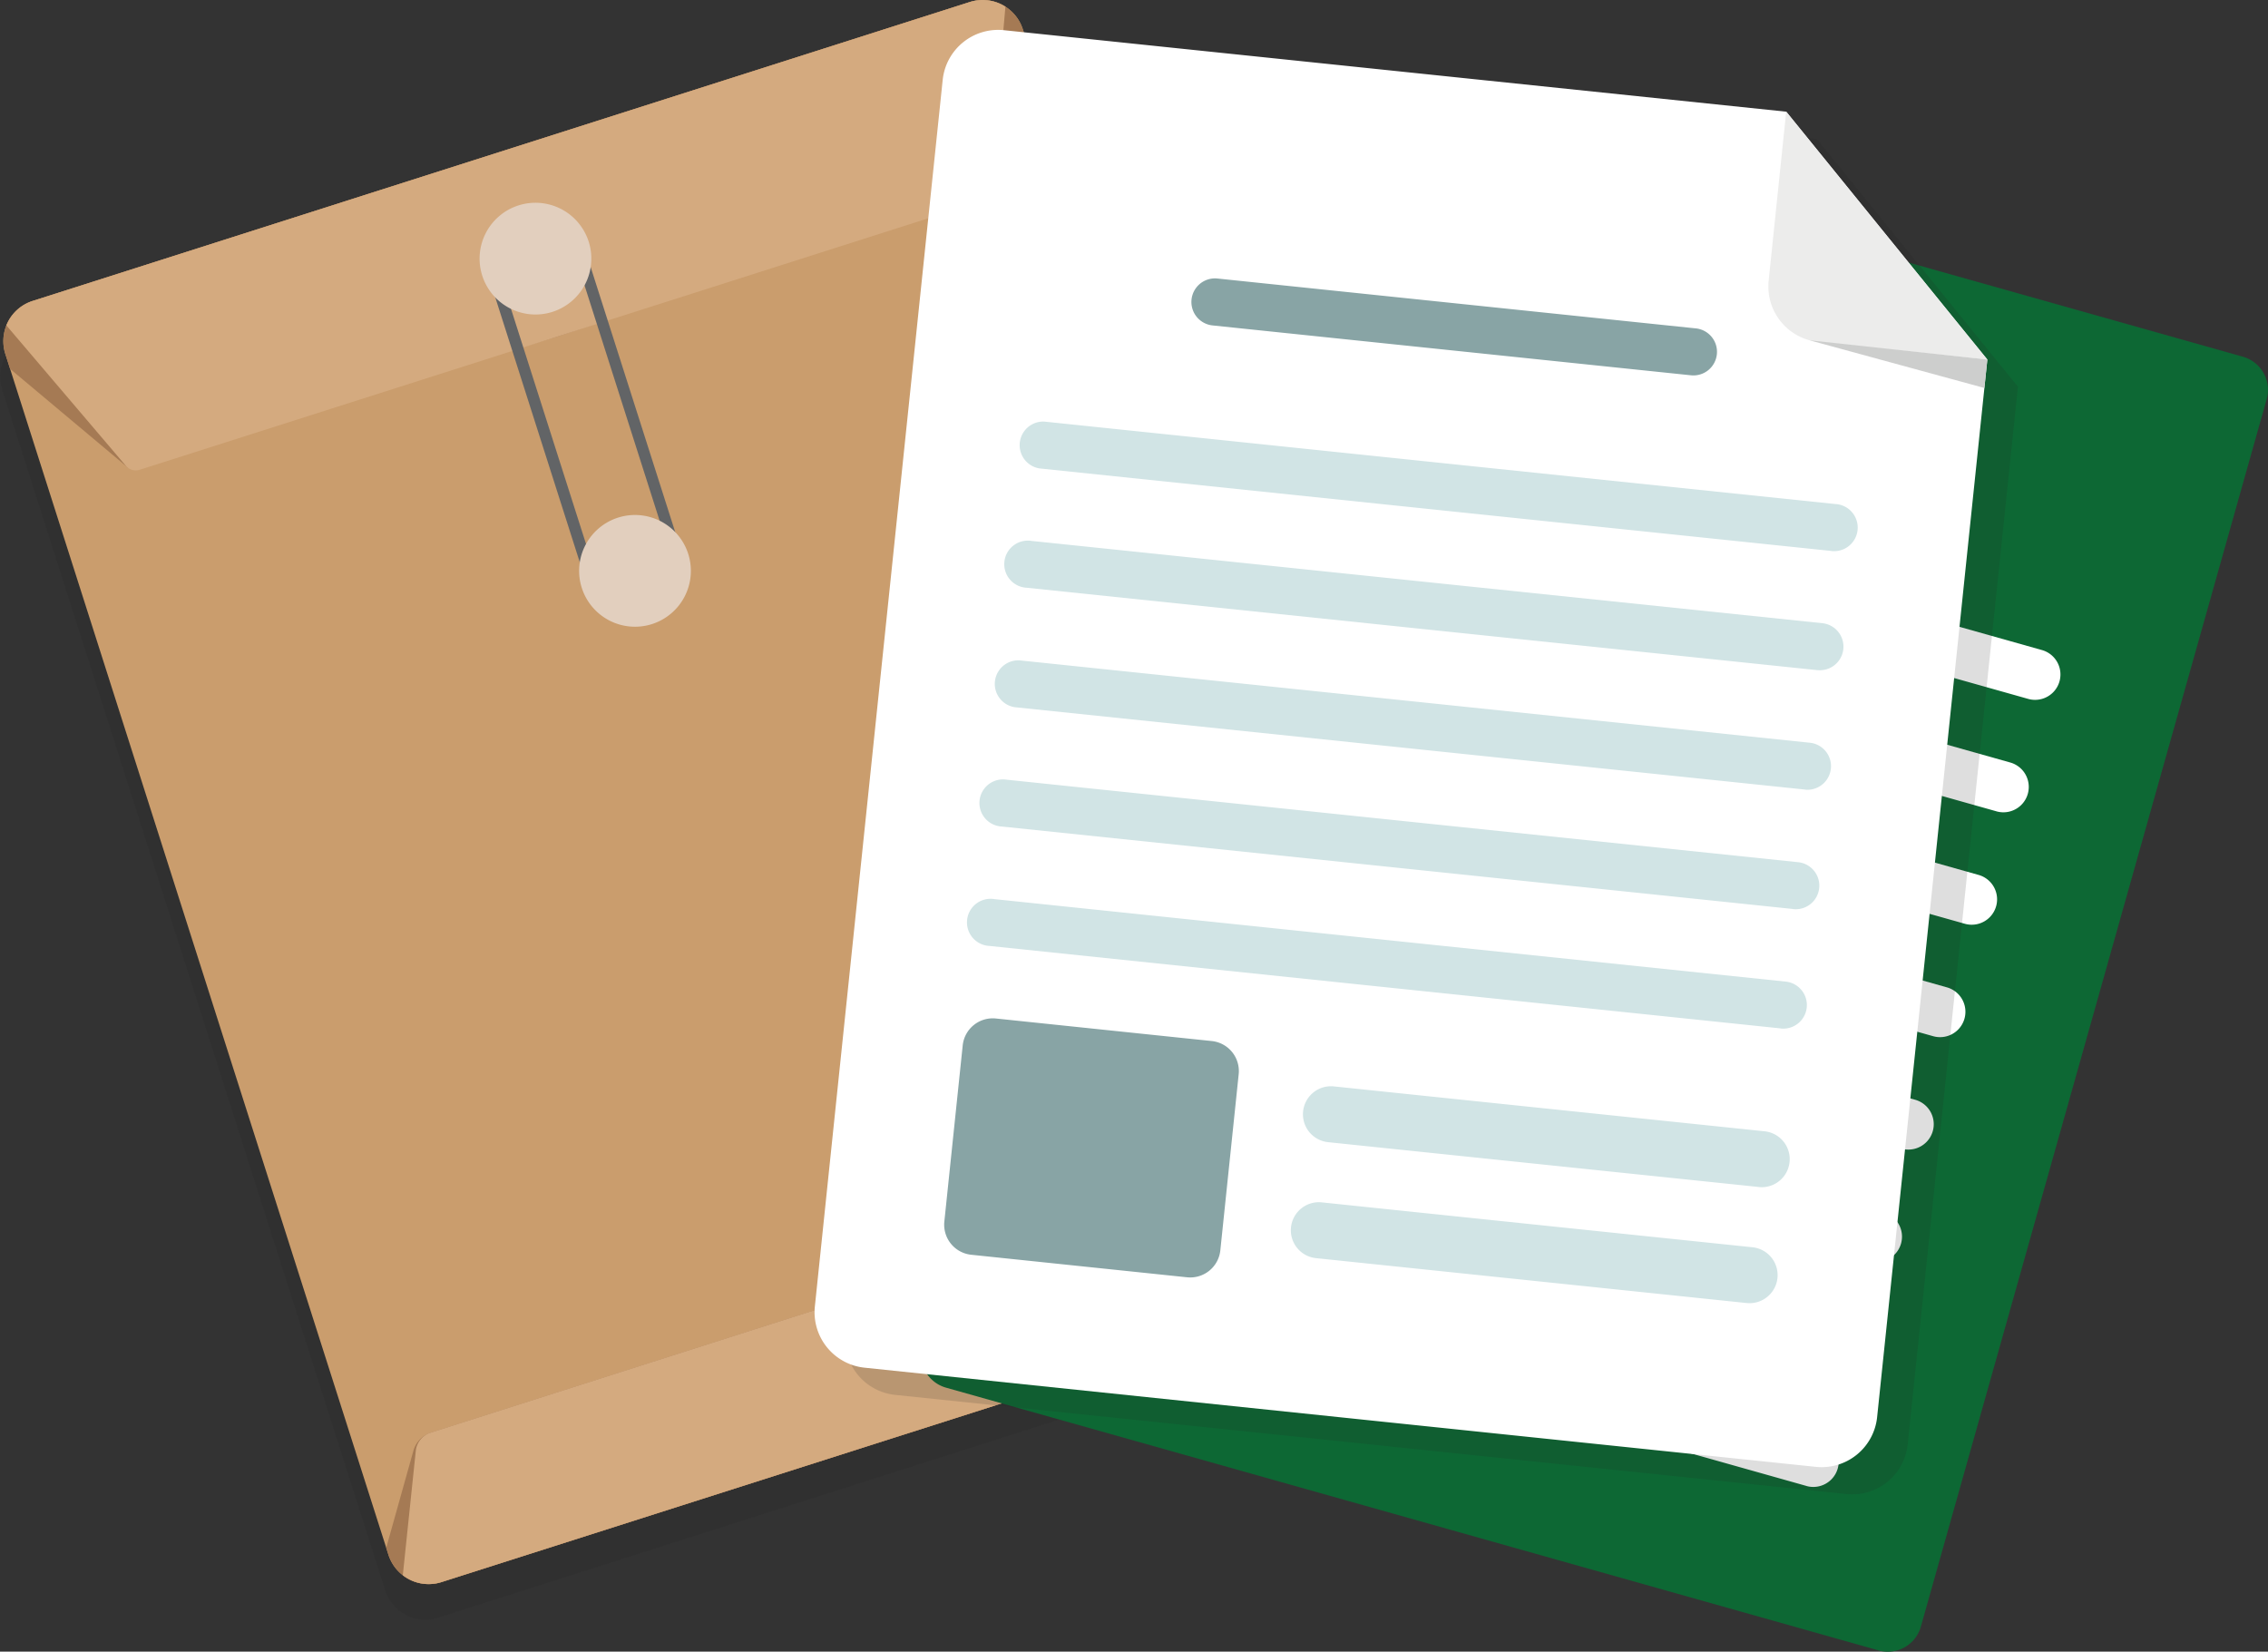 <svg id="グループ_687" data-name="グループ 687" xmlns="http://www.w3.org/2000/svg" xmlns:xlink="http://www.w3.org/1999/xlink" width="130.795" height="95.251" viewBox="0 0 130.795 95.251">
  <rect x="0" y="0" width="130.795" height="95.251" fill="#333333" stroke="none"/>
  <defs>
    <clipPath id="clip-path">
      <rect id="長方形_529" data-name="長方形 529" width="130.795" height="95.251" fill="none"/>
    </clipPath>
    <clipPath id="clip-path-3">
      <rect id="長方形_526" data-name="長方形 526" width="80.999" height="91.353" fill="none"/>
    </clipPath>
    <clipPath id="clip-path-4">
      <rect id="長方形_527" data-name="長方形 527" width="67.635" height="82.888" fill="none"/>
    </clipPath>
  </defs>
  <g id="グループ_250" data-name="グループ 250" clip-path="url(#clip-path)">
    <g id="グループ_249" data-name="グループ 249">
      <g id="グループ_248" data-name="グループ 248" clip-path="url(#clip-path)">
        <g id="グループ_244" data-name="グループ 244" transform="translate(0 2.059)" opacity="0.15" style="mix-blend-mode: multiply;isolation: isolate">
          <g id="グループ_243" data-name="グループ 243">
            <g id="グループ_242" data-name="グループ 242" clip-path="url(#clip-path-3)">
              <path id="パス_2259" data-name="パス 2259" d="M80.644,82.662c.012-.021.024-.041.036-.062.035-.061.066-.123.1-.187.008-.018.017-.037.025-.055a2.421,2.421,0,0,0,.119-.349c.01-.036.019-.073.026-.109s.012-.061.017-.092.014-.088.019-.132c0-.025.006-.05.008-.075C81,81.53,81,81.46,81,81.39c0-.012,0-.023,0-.035,0-.061,0-.122-.011-.184,0-.022-.005-.045-.008-.068q-.01-.08-.025-.159c0-.022-.008-.043-.013-.065-.016-.073-.035-.146-.058-.218l-.127-.4L59.066,12.269l-.273-.856c-.024-.076-.052-.149-.083-.22-.01-.023-.021-.044-.032-.067-.022-.048-.045-.1-.07-.142-.014-.025-.028-.049-.043-.072-.025-.042-.05-.084-.078-.124-.016-.024-.033-.047-.049-.069-.028-.039-.058-.077-.088-.114-.018-.022-.036-.043-.054-.064-.032-.036-.065-.071-.1-.1s-.038-.039-.058-.058-.071-.063-.107-.093c-.021-.018-.042-.036-.064-.053s-.069-.05-.1-.074a2.448,2.448,0,0,0-.3-.178l-.053-.024c-.057-.027-.115-.053-.175-.076-.026-.01-.052-.018-.078-.027-.053-.018-.105-.035-.159-.05l-.09-.022c-.051-.012-.1-.022-.156-.03l-.1-.014c-.052-.006-.1-.01-.157-.013l-.1,0c-.054,0-.108,0-.162,0-.032,0-.064,0-.1.006-.058.006-.117.015-.176.025-.027,0-.055.007-.082.013a2.5,2.5,0,0,0-.257.066L1.692,27.076a2.46,2.46,0,0,0-.248.095c-.025.011-.049.025-.074.037-.054.026-.107.053-.158.082-.027.016-.053.033-.08.05-.046.029-.092.059-.136.091-.026.019-.051.039-.076.058-.042.033-.083.068-.123.1l-.067.064c-.039.039-.077.079-.114.12C.6,27.8.578,27.82.56,27.842c-.037.045-.072.092-.106.139-.014.02-.03.04-.043.061-.037.055-.071.113-.1.171-.008.014-.017.028-.025.042a2.433,2.433,0,0,0-.136.31c-.015.042-.031.084-.044.126s-.015.056-.022.085c-.012.044-.023.088-.032.133-.006.029-.01.058-.015.087-.007.045-.014.09-.019.136,0,.029-.006.059-.008.088,0,.046-.005.092-.006.139,0,.029,0,.059,0,.088,0,.048,0,.1.008.143,0,.028,0,.057.008.085.006.052.015.1.025.156,0,.024.008.049.013.073.016.076.036.152.06.228l.273.857,21.69,67.99.128.4c.023.072.05.142.079.211.009.02.018.04.027.06.022.049.046.1.072.144.011.02.021.04.033.06q.046.08.1.155l.019.03c.041.057.084.112.129.166.016.019.033.037.05.056s.06.066.092.1l.067.064c.028.026.057.05.086.075s.052.044.079.065c.045.035.091.067.138.1l.069.044q.067.042.137.079l.067.034c.044.022.09.043.136.062l.061.025c.058.023.117.043.176.061l.056.016c.055.015.11.029.166.04l.036.008c.065.012.131.021.2.028l.053,0c.067.006.135.009.2.008h.034q.094,0,.189-.011l.04,0c.069-.008.139-.019.209-.033l.045-.01c.072-.016.144-.034.215-.057l54.043-17.24a2.452,2.452,0,0,0,.263-.1c.026-.012.052-.026.078-.039.058-.029.115-.059.17-.092l.08-.05c.053-.035.1-.072.154-.11.022-.017.045-.034.066-.051a2.409,2.409,0,0,0,.182-.166l.016-.015a2.357,2.357,0,0,0,.178-.207c.012-.015.022-.031.033-.046q.064-.087.12-.178" transform="translate(0 -9.722)" fill="#222"/>
            </g>
          </g>
        </g>
        <path id="パス_2260" data-name="パス 2260" d="M59.708,1.695,81.8,70.943A2.436,2.436,0,0,1,80.221,74L26.178,91.24a2.435,2.435,0,0,1-3.057-1.578L1.029,20.414a2.433,2.433,0,0,1,1.578-3.057L56.651.117a2.434,2.434,0,0,1,3.057,1.578" transform="translate(-0.72 -0.001)" fill="#ca9d6d"/>
        <path id="パス_2261" data-name="パス 2261" d="M59.708,1.694l.273.856-2.238,8.582L33.018,19.359,8.1,26.971,1.3,21.271l-.273-.857a2.432,2.432,0,0,1,1.578-3.057L56.651.116a2.432,2.432,0,0,1,3.057,1.578" transform="translate(-0.72 0)" fill="#a57a54"/>
        <path id="パス_2262" data-name="パス 2262" d="M163.845,318.213l.127.4a2.433,2.433,0,0,1-1.578,3.057l-54.043,17.24a2.433,2.433,0,0,1-3.057-1.578l-.128-.4,1.573-5.618a1.521,1.521,0,0,1,.984-1.016l50.194-16.013a1.529,1.529,0,0,1,1.392.258Z" transform="translate(-82.893 -247.669)" fill="#a57a54"/>
        <path id="パス_2263" data-name="パス 2263" d="M167.543,320.086a2.428,2.428,0,0,1-1.588,1.612l-54.043,17.241a2.428,2.428,0,0,1-2.228-.395l.748-7.173a1.233,1.233,0,0,1,.851-1.047l50.194-16.013a1.236,1.236,0,0,1,1.3.36Z" transform="translate(-86.454 -247.699)" fill="#d4aa7f"/>
        <path id="パス_2264" data-name="パス 2264" d="M59.361.386l-.93,10.6a.743.743,0,0,1-.515.645L9.438,27.092a.745.745,0,0,1-.8-.227l-6.893-8.1a2.428,2.428,0,0,1,1.517-1.41L57.309.117a2.426,2.426,0,0,1,2.051.269" transform="translate(-1.379 -0.001)" fill="#d4aa7f"/>
        <path id="パス_2265" data-name="パス 2265" d="M139.946,79.968a2.319,2.319,0,0,1-2.327-1.6l-5.883-18.441a2.314,2.314,0,0,1,1.5-2.9l1.1-.352a2.313,2.313,0,0,1,2.9,1.5l5.883,18.44a2.313,2.313,0,0,1-1.5,2.9l-1.1.352a2.3,2.3,0,0,1-.573.106m-5-22.743a1.646,1.646,0,0,0-.408.075l-1.1.352a1.654,1.654,0,0,0-1.069,2.071l5.883,18.44a1.653,1.653,0,0,0,2.071,1.069l1.1-.352a1.654,1.654,0,0,0,1.069-2.071l-5.883-18.44a1.658,1.658,0,0,0-1.663-1.145" transform="translate(-103.75 -44.584)" fill="#626466"/>
        <path id="パス_2266" data-name="パス 2266" d="M136.882,57.456a3.222,3.222,0,1,1-4.049-2.091,3.222,3.222,0,0,1,4.049,2.091" transform="translate(-102.932 -43.519)" fill="#e2cfbe"/>
        <path id="パス_2267" data-name="パス 2267" d="M164,142.476a3.222,3.222,0,1,1-4.049-2.091A3.222,3.222,0,0,1,164,142.476" transform="translate(-124.31 -110.533)" fill="#e2cfbe"/>
        <path id="パス_2268" data-name="パス 2268" d="M306,115.081,252.219,99.929a1.984,1.984,0,0,1-1.367-2.44l19.946-70.8a1.984,1.984,0,0,1,2.44-1.367L327.02,40.478a1.984,1.984,0,0,1,1.367,2.44l-19.946,70.8a1.984,1.984,0,0,1-2.44,1.368" transform="translate(-197.667 -19.904)" fill="#0d6834"/>
        <path id="パス_2269" data-name="パス 2269" d="M426.573,103.593l-26.111-7.356a1.463,1.463,0,0,1,.794-2.817l26.111,7.356a1.463,1.463,0,1,1-.794,2.817" transform="translate(-314.809 -73.592)" fill="#b0c8e8"/>
        <path id="パス_2270" data-name="パス 2270" d="M395.241,136.5l-41.129-11.588a1.463,1.463,0,1,1,.793-2.817l41.129,11.588a1.463,1.463,0,0,1-.794,2.817" transform="translate(-278.275 -96.194)" fill="#fff"/>
        <path id="パス_2271" data-name="パス 2271" d="M386.615,167.116l-41.129-11.588a1.463,1.463,0,1,1,.793-2.817L387.408,164.3a1.463,1.463,0,0,1-.794,2.817" transform="translate(-271.476 -120.326)" fill="#fff"/>
        <path id="パス_2272" data-name="パス 2272" d="M377.989,197.732l-41.129-11.588a1.463,1.463,0,1,1,.793-2.817l41.129,11.588a1.463,1.463,0,0,1-.794,2.817" transform="translate(-264.677 -144.458)" fill="#fff"/>
        <path id="パス_2273" data-name="パス 2273" d="M369.363,228.349l-41.129-11.588a1.463,1.463,0,1,1,.793-2.817l41.129,11.588a1.463,1.463,0,0,1-.794,2.817" transform="translate(-257.877 -168.591)" fill="#fff"/>
        <path id="パス_2274" data-name="パス 2274" d="M360.737,258.966l-41.129-11.588a1.463,1.463,0,1,1,.793-2.817l41.129,11.588a1.463,1.463,0,1,1-.794,2.817" transform="translate(-251.078 -192.724)" fill="#fff"/>
        <path id="パス_2275" data-name="パス 2275" d="M352.111,289.582l-41.129-11.588a1.463,1.463,0,1,1,.793-2.817L352.9,286.765a1.463,1.463,0,0,1-.794,2.817" transform="translate(-244.279 -216.856)" fill="#fff"/>
        <path id="パス_2276" data-name="パス 2276" d="M343.486,320.2l-41.129-11.588a1.463,1.463,0,1,1,.793-2.817l41.129,11.588a1.463,1.463,0,1,1-.794,2.817" transform="translate(-237.481 -240.988)" fill="#b0c8e8"/>
        <path id="パス_2277" data-name="パス 2277" d="M334.86,350.815,293.73,339.227a1.463,1.463,0,1,1,.793-2.817L335.653,348a1.463,1.463,0,1,1-.794,2.817" transform="translate(-230.682 -265.12)" fill="#fff"/>
        <g id="グループ_247" data-name="グループ 247" transform="translate(48.739 4.291)" opacity="0.15" style="mix-blend-mode: multiply;isolation: isolate">
          <g id="グループ_246" data-name="グループ 246">
            <g id="グループ_245" data-name="グループ 245" transform="translate(0 -1)" clip-path="url(#clip-path-4)">
              <path id="パス_2278" data-name="パス 2278" d="M286.172,19.266l-45.116-4.7a3.217,3.217,0,0,0-3.533,2.866L230.15,88.165a3.217,3.217,0,0,0,2.866,3.533l54.861,5.718a3.217,3.217,0,0,0,3.533-2.866l6.357-60.99Z" transform="translate(-230.133 -14.546)" fill="#222"/>
            </g>
          </g>
        </g>
        <path id="パス_2279" data-name="パス 2279" d="M277.84,12.847l-45.116-4.7a3.217,3.217,0,0,0-3.533,2.866l-7.372,70.735a3.217,3.217,0,0,0,2.866,3.533L279.546,91a3.217,3.217,0,0,0,3.533-2.866l6.357-60.99Z" transform="translate(-174.826 -6.406)" fill="#fff"/>
        <path id="パス_2280" data-name="パス 2280" d="M481.542,40.157a3.217,3.217,0,0,0,2.866,3.533l9.745,1.016-11.6-14.294Z" transform="translate(-379.544 -23.971)" fill="#ececeb"/>
        <path id="パス_2281" data-name="パス 2281" d="M492.761,92.669l10.078,2.749.171-1.64Z" transform="translate(-388.401 -73.043)" fill="#cdcecd"/>
        <path id="パス_2282" data-name="パス 2282" d="M353.133,81.4l-27.59-2.876a1.36,1.36,0,0,1,.282-2.705l27.59,2.876a1.36,1.36,0,1,1-.282,2.705" transform="translate(-255.637 -59.759)" fill="#88a4a5"/>
        <path id="パス_2283" data-name="パス 2283" d="M324.091,122.2l-45.611-4.754a1.36,1.36,0,0,1,.282-2.7l45.61,4.754a1.36,1.36,0,1,1-.282,2.7" transform="translate(-218.542 -90.433)" fill="#d1e4e5"/>
        <path id="パス_2284" data-name="パス 2284" d="M320.7,154.708l-45.61-4.754a1.36,1.36,0,1,1,.282-2.7L320.985,152a1.36,1.36,0,0,1-.282,2.705" transform="translate(-215.871 -116.058)" fill="#d1e4e5"/>
        <path id="パス_2285" data-name="パス 2285" d="M317.314,187.219l-45.61-4.754a1.36,1.36,0,0,1,.282-2.7l45.61,4.754a1.36,1.36,0,0,1-.282,2.705" transform="translate(-213.2 -141.683)" fill="#d1e4e5"/>
        <path id="パス_2286" data-name="パス 2286" d="M313.926,219.73l-45.61-4.754a1.36,1.36,0,1,1,.282-2.7l45.61,4.754a1.36,1.36,0,1,1-.282,2.705" transform="translate(-210.529 -167.309)" fill="#d1e4e5"/>
        <path id="パス_2287" data-name="パス 2287" d="M310.537,252.241l-45.61-4.754a1.36,1.36,0,1,1,.282-2.7l45.61,4.754a1.36,1.36,0,1,1-.282,2.705" transform="translate(-207.858 -192.934)" fill="#d1e4e5"/>
        <path id="パス_2288" data-name="パス 2288" d="M271.1,292.234l-12.45-1.3a1.742,1.742,0,0,1-1.552-1.914l1.059-10.159a1.743,1.743,0,0,1,1.914-1.552l12.45,1.3a1.742,1.742,0,0,1,1.552,1.913l-1.059,10.159a1.743,1.743,0,0,1-1.914,1.552" transform="translate(-202.638 -218.572)" fill="#88a4a5"/>
        <path id="パス_2289" data-name="パス 2289" d="M381.084,301.585,356.245,299a1.616,1.616,0,0,1,.335-3.216l24.839,2.589a1.616,1.616,0,1,1-.335,3.215" transform="translate(-279.655 -233.131)" fill="#d1e4e5"/>
        <path id="パス_2290" data-name="パス 2290" d="M377.791,333.183l-24.839-2.589a1.616,1.616,0,0,1,.335-3.216l24.839,2.589a1.616,1.616,0,0,1-.335,3.215" transform="translate(-277.06 -258.037)" fill="#d1e4e5"/>
      </g>
    </g>
  </g>
</svg>

